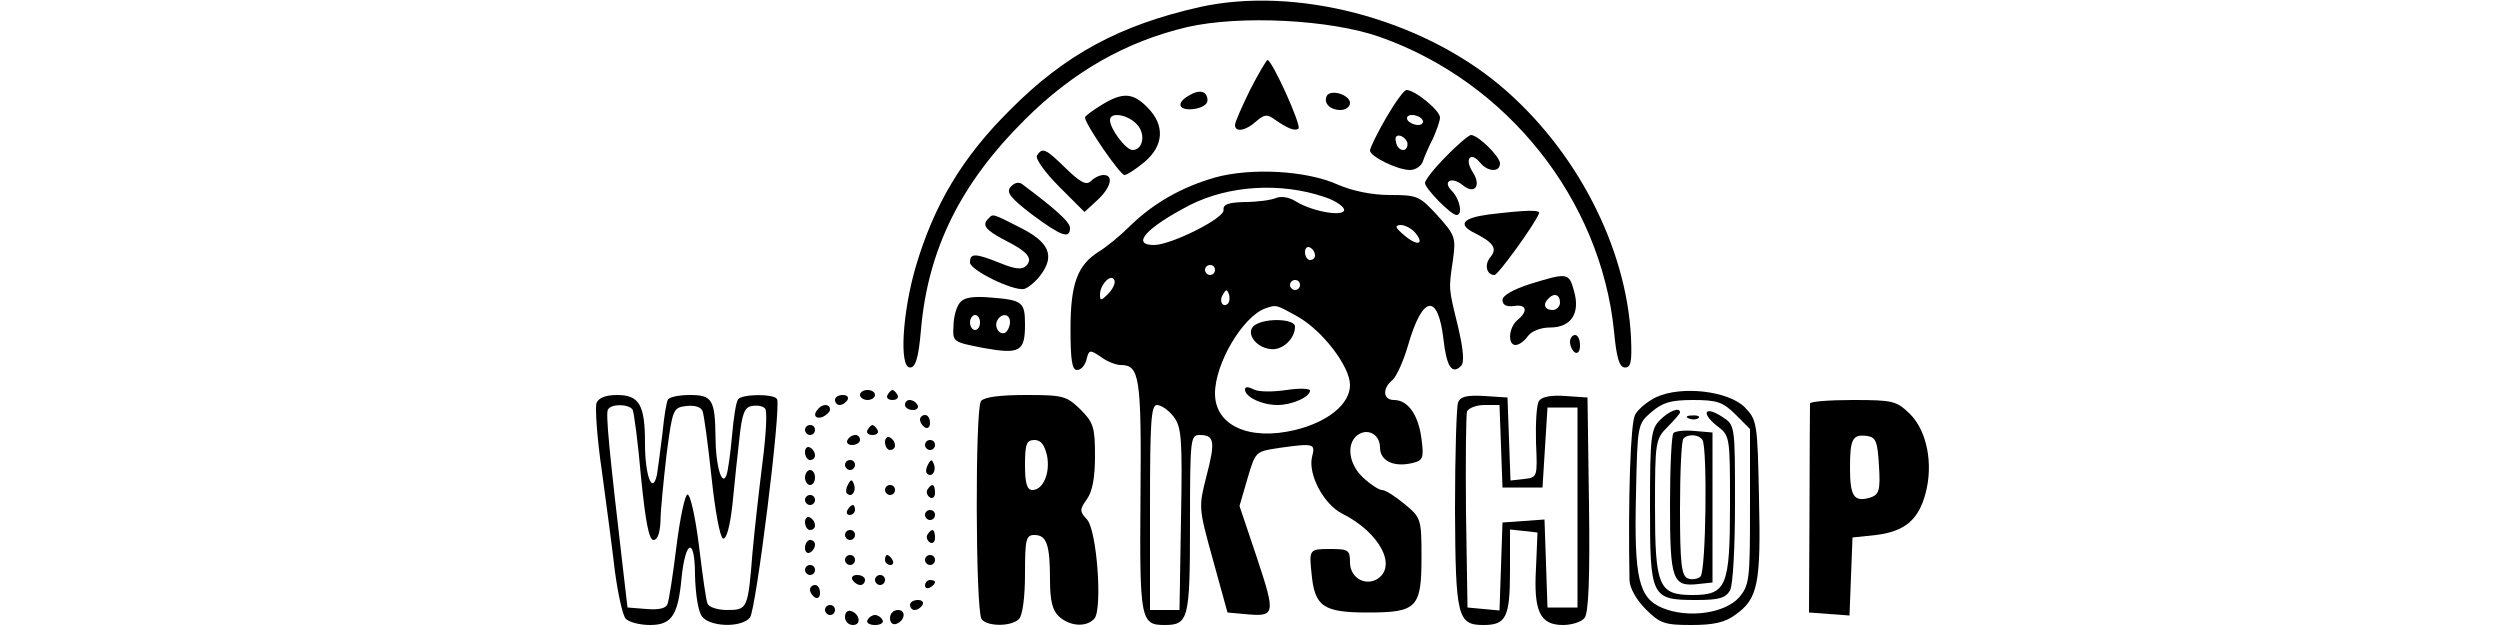 <?xml version="1.0" standalone="no"?>
<!DOCTYPE svg PUBLIC "-//W3C//DTD SVG 20010904//EN"
 "http://www.w3.org/TR/2001/REC-SVG-20010904/DTD/svg10.dtd">
<svg version="1.0" xmlns="http://www.w3.org/2000/svg"
 width="500pt" height="125pt" viewBox="0 0 500 125"
 preserveAspectRatio="xMidYMid meet">

<g transform="translate(0,125) scale(0.1,-0.1)"
fill="#000000" stroke="none">
<path d="M2400 1236 c-160 -36 -270 -95 -380 -206 -95 -94 -152 -189 -189
-315 -26 -90 -33 -200 -11 -200 11 0 17 18 22 76 14 161 80 293 207 419 97 97
203 157 326 186 106 24 286 15 385 -20 255 -90 441 -325 468 -588 5 -55 11
-73 22 -73 12 0 14 12 12 60 -9 182 -111 378 -263 505 -161 134 -408 198 -599
156z"/>
<path d="M2500 1070 c-16 -33 -30 -64 -30 -70 0 -15 21 -12 42 7 16 14 22 15
36 5 27 -19 42 -25 49 -19 6 7 -53 137 -62 137 -2 0 -18 -27 -35 -60z"/>
<path d="M2378 1059 c-27 -15 -21 -31 10 -27 15 2 27 9 27 17 0 19 -16 23 -37
10z"/>
<path d="M2654 1059 c-8 -14 5 -29 27 -29 10 0 19 6 19 14 0 16 -37 28 -46 15z"/>
<path d="M2772 1014 c-18 -31 -32 -60 -32 -65 0 -12 55 -39 80 -39 11 0 23 8
26 18 3 9 12 30 20 45 7 16 14 35 14 42 0 14 -50 55 -67 55 -5 0 -23 -25 -41
-56z m73 -4 c3 -5 -1 -10 -9 -10 -8 0 -18 5 -21 10 -3 6 1 10 9 10 8 0 18 -4
21 -10z m-30 -48 c0 -18 -20 -15 -23 4 -3 10 1 15 10 12 7 -3 13 -10 13 -16z"/>
<path d="M2203 1040 c-18 -11 -33 -22 -33 -25 0 -13 70 -115 79 -115 5 0 23
12 40 26 39 33 41 74 6 109 -29 30 -50 31 -92 5z m71 -39 c18 -19 12 -51 -9
-51 -13 0 -45 42 -45 60 0 17 36 11 54 -9z"/>
<path d="M2892 937 c-23 -23 -42 -47 -42 -53 0 -11 52 -64 63 -64 13 0 7 31
-9 48 -20 19 -1 30 21 12 24 -20 38 -2 21 25 -18 27 -5 43 14 20 15 -19 40
-20 40 -2 0 14 -44 57 -58 57 -4 0 -27 -19 -50 -43z"/>
<path d="M2074 939 c-4 -6 16 -34 44 -62 l51 -51 26 24 c27 25 33 50 12 50 -7
0 -18 -5 -25 -12 -9 -9 -20 -4 -50 25 -41 40 -47 43 -58 26z"/>
<path d="M2430 895 c-66 -19 -123 -51 -170 -97 -19 -19 -47 -42 -62 -51 -43
-27 -57 -64 -57 -155 0 -62 3 -82 13 -82 8 0 16 9 19 21 5 20 7 20 29 5 12 -9
30 -16 39 -16 38 0 42 -22 40 -261 -2 -248 0 -259 48 -259 48 0 51 11 51 202
0 170 1 178 19 178 30 0 32 -13 14 -82 -16 -63 -16 -63 13 -168 l29 -105 33
-3 c63 -6 64 -3 26 112 l-35 104 16 55 c16 54 16 54 62 61 72 10 74 9 67 -18
-8 -35 23 -94 60 -113 76 -38 112 -107 69 -132 -25 -13 -53 5 -53 34 0 25 -3
27 -40 27 -41 0 -42 -1 -37 -48 6 -67 23 -79 112 -79 99 0 108 9 108 111 0 76
-1 79 -34 106 -18 15 -38 28 -45 28 -6 0 -23 11 -38 25 -28 26 -34 66 -12 84
20 16 46 3 46 -24 0 -27 28 -40 65 -31 21 5 23 10 18 48 -6 48 -27 78 -55 78
-22 0 -24 23 -3 40 8 7 22 38 31 69 29 101 60 106 71 12 6 -54 17 -71 35 -53
7 7 5 32 -6 79 -19 78 -19 73 -10 134 6 44 4 49 -31 88 -36 39 -40 41 -95 41
-36 0 -75 8 -105 21 -62 28 -173 34 -245 14z m219 -39 c19 -6 36 -17 39 -24 5
-17 -62 -6 -96 15 -14 9 -30 11 -40 7 -9 -4 -37 -8 -62 -8 -35 -1 -44 -5 -43
-16 3 -16 -105 -70 -139 -70 -47 0 -15 35 72 80 77 39 181 46 269 16z m181
-71 c20 -24 5 -28 -21 -6 -19 16 -20 20 -8 21 9 0 22 -7 29 -15z m-200 -46 c0
-5 -4 -9 -10 -9 -5 0 -10 7 -10 16 0 8 5 12 10 9 6 -3 10 -10 10 -16z m-200
-29 c0 -5 -4 -10 -10 -10 -5 0 -10 5 -10 10 0 6 5 10 10 10 6 0 10 -4 10 -10z
m-214 -48 c-14 -14 -16 -14 -16 -1 0 20 23 44 29 28 2 -6 -4 -18 -13 -27z
m384 18 c0 -5 -4 -10 -10 -10 -5 0 -10 5 -10 10 0 6 5 10 10 10 6 0 10 -4 10
-10z m-144 -37 c-10 -10 -19 5 -10 18 6 11 8 11 12 0 2 -7 1 -15 -2 -18z m139
-26 c50 -28 105 -100 105 -137 0 -38 -44 -74 -110 -90 -92 -22 -160 9 -160 73
0 60 55 153 100 170 23 8 22 8 65 -16z m-248 -200 c16 -21 18 -42 15 -205 l-3
-182 -29 0 -30 0 0 205 c0 171 2 205 14 205 8 0 23 -10 33 -23z"/>
<path d="M2510 600 c-20 -13 -1 -44 30 -48 24 -4 50 20 50 45 0 15 -57 18 -80
3z"/>
<path d="M2490 471 c0 -15 34 -31 65 -31 29 0 65 16 65 29 0 4 -21 5 -47 1
-27 -4 -56 -4 -65 1 -12 6 -18 6 -18 0z"/>
<path d="M2021 876 c-9 -11 0 -22 43 -55 58 -43 76 -50 76 -27 0 12 -28 37
-96 88 -7 5 -16 2 -23 -6z"/>
<path d="M2977 821 c-52 -7 -62 -20 -28 -37 38 -19 46 -31 32 -48 -13 -15 -8
-36 8 -36 7 0 79 99 89 123 4 8 -26 7 -101 -2z"/>
<path d="M1977 813 c-14 -13 -6 -23 32 -43 46 -23 58 -37 43 -52 -8 -8 -23 -6
-52 6 -50 20 -60 20 -60 1 0 -15 85 -57 108 -53 8 2 24 15 34 29 28 38 16 65
-42 94 -55 28 -54 28 -63 18z"/>
<path d="M3060 682 c-34 -11 -55 -23 -55 -32 0 -10 8 -14 23 -12 25 4 29 -10
7 -28 -18 -15 -20 -50 -4 -50 7 0 18 8 25 18 7 10 26 17 44 17 42 0 61 28 48
73 -10 37 -13 37 -88 14z m60 -37 c0 -8 -7 -15 -15 -15 -16 0 -20 12 -8 23 11
12 23 8 23 -8z"/>
<path d="M1920 645 c-7 -8 -13 -29 -13 -47 -2 -32 -1 -32 60 -44 73 -13 83 -7
83 47 0 45 -5 49 -69 54 -35 3 -53 0 -61 -10z m40 -40 c0 -8 -4 -15 -10 -15
-5 0 -10 7 -10 15 0 8 5 15 10 15 6 0 10 -7 10 -15z m60 1 c0 -8 -4 -17 -9
-21 -12 -7 -24 12 -16 25 9 15 25 12 25 -4z"/>
<path d="M3140 566 c0 -8 5 -18 10 -21 6 -3 10 3 10 14 0 12 -4 21 -10 21 -5
0 -10 -6 -10 -14z"/>
<path d="M1720 460 c0 -5 7 -10 15 -10 8 0 15 5 15 10 0 6 -7 10 -15 10 -8 0
-15 -4 -15 -10z"/>
<path d="M1775 460 c-3 -5 1 -10 10 -10 9 0 13 5 10 10 -3 6 -8 10 -10 10 -2
0 -7 -4 -10 -10z"/>
<path d="M3313 456 c-17 -8 -37 -24 -43 -36 -9 -17 -14 -166 -11 -331 1 -16
14 -39 33 -58 28 -28 38 -31 91 -31 43 0 67 5 87 20 46 32 52 62 48 234 -3
152 -4 156 -29 182 -33 32 -125 43 -176 20z m158 -35 l29 -29 0 -156 c0 -146
-1 -156 -22 -181 -29 -32 -102 -42 -153 -21 -48 20 -57 60 -53 229 3 138 3
139 31 163 22 19 39 24 83 24 48 0 60 -4 85 -29z"/>
<path d="M3320 410 c-18 -18 -20 -33 -20 -173 0 -182 2 -187 93 -187 45 0 58
4 67 19 6 11 10 87 10 175 0 155 0 156 -25 172 -35 23 -44 9 -12 -17 27 -20
27 -21 27 -158 0 -164 -7 -181 -75 -181 -68 0 -75 17 -75 178 0 128 1 134 25
158 14 14 25 27 25 29 0 12 -22 3 -40 -15z"/>
<path d="M3378 413 c7 -3 16 -2 19 1 4 3 -2 6 -13 5 -11 0 -14 -3 -6 -6z"/>
<path d="M3347 384 c-4 -4 -7 -69 -7 -144 0 -151 5 -164 57 -158 l28 3 0 150
0 150 -35 3 c-20 2 -39 0 -43 -4z m58 -14 c10 -17 7 -262 -4 -273 -5 -5 -17
-7 -25 -4 -13 5 -16 28 -16 140 0 74 3 137 7 140 10 10 31 8 38 -3z"/>
<path d="M1193 444 c-3 -9 1 -71 11 -138 9 -66 21 -157 26 -200 6 -44 15 -85
21 -93 6 -7 28 -13 49 -13 43 0 56 19 63 93 8 79 27 83 27 7 1 -38 6 -72 14
-83 16 -21 79 -23 96 -2 12 15 63 423 54 437 -7 11 -72 10 -78 -1 -4 -5 -9
-38 -12 -73 -3 -34 -8 -70 -11 -78 -9 -25 -22 19 -22 77 -1 74 -7 83 -51 83
-22 0 -41 -4 -44 -9 -3 -4 -8 -35 -11 -67 -4 -33 -9 -70 -11 -83 -9 -42 -24
-3 -24 62 0 77 -11 97 -56 97 -23 0 -37 -6 -41 -16z m72 -13 c3 -5 11 -66 17
-135 9 -90 16 -126 25 -126 8 0 13 14 14 38 0 20 6 80 12 132 12 92 13 95 40
98 16 2 29 -2 32 -10 3 -7 11 -67 18 -132 7 -67 17 -121 23 -123 7 -2 14 24
19 69 4 40 10 100 14 133 5 47 10 61 25 63 10 2 22 0 26 -5 5 -4 2 -53 -5
-108 -7 -55 -16 -136 -20 -180 -9 -113 -10 -115 -51 -115 -19 0 -37 6 -39 13
-3 6 -10 58 -17 115 -7 56 -17 103 -23 103 -5 0 -15 -47 -22 -103 -7 -57 -15
-109 -18 -116 -3 -9 -18 -12 -42 -10 l-38 3 -7 60 c-30 256 -37 329 -32 336 7
12 41 11 49 0z"/>
<path d="M1670 450 c0 -5 4 -10 9 -10 6 0 13 5 16 10 3 6 -1 10 -9 10 -9 0
-16 -4 -16 -10z"/>
<path d="M1962 448 c-12 -15 -11 -416 1 -436 10 -15 59 -16 75 0 7 7 12 43 12
90 0 70 2 78 19 78 24 0 31 -19 31 -89 0 -43 5 -62 18 -74 22 -20 55 -22 71
-4 16 20 5 176 -15 198 -15 16 -15 20 0 41 11 15 16 44 16 86 0 57 -3 67 -29
93 -28 27 -34 29 -109 29 -52 0 -83 -4 -90 -12z m132 -109 c7 -35 -8 -69 -29
-69 -11 0 -15 13 -15 50 0 42 3 50 19 50 13 0 20 -10 25 -31z"/>
<path d="M2916 445 c-3 -9 -6 -105 -6 -213 1 -216 5 -232 57 -232 45 0 53 15
53 108 l0 83 28 -3 27 -3 -3 -71 c-5 -87 8 -114 54 -114 17 0 37 6 43 14 8 9
11 78 9 227 l-3 214 -44 3 c-28 2 -47 -1 -53 -10 -5 -7 -7 -44 -6 -83 3 -69 3
-70 -24 -73 l-27 -3 -3 83 -3 83 -46 3 c-36 2 -48 -1 -53 -13z m86 -87 l3 -83
40 0 40 0 5 80 5 80 30 0 30 0 0 -200 0 -200 -30 0 -30 0 -3 88 -3 88 -42 -3
-42 -3 -3 -88 -3 -88 -32 3 -32 3 -3 190 c-1 104 0 195 2 202 3 7 19 13 35 13
l30 0 3 -82z"/>
<path d="M1810 440 c0 -5 7 -10 16 -10 8 0 12 5 9 10 -3 6 -10 10 -16 10 -5 0
-9 -4 -9 -10z"/>
<path d="M3620 443 c0 -5 -1 -100 -1 -213 l-1 -205 40 -3 41 -3 3 78 3 78 47
5 c57 7 85 30 99 83 16 59 3 125 -31 159 -27 26 -33 28 -114 28 -47 0 -86 -3
-86 -7z m138 -125 c3 -49 0 -57 -17 -63 -33 -10 -41 2 -41 59 0 59 5 68 35 64
17 -3 20 -11 23 -60z"/>
<path d="M1637 433 c-12 -12 -7 -22 8 -17 8 4 15 10 15 15 0 11 -14 12 -23 2z"/>
<path d="M1840 411 c0 -6 5 -13 10 -16 6 -3 10 1 10 9 0 9 -4 16 -10 16 -5 0
-10 -4 -10 -9z"/>
<path d="M1610 390 c0 -5 5 -10 10 -10 6 0 10 5 10 10 0 6 -4 10 -10 10 -5 0
-10 -4 -10 -10z"/>
<path d="M1735 390 c-3 -5 1 -10 10 -10 9 0 13 5 10 10 -3 6 -8 10 -10 10 -2
0 -7 -4 -10 -10z"/>
<path d="M1695 370 c-3 -5 1 -10 9 -10 9 0 16 5 16 10 0 6 -4 10 -9 10 -6 0
-13 -4 -16 -10z"/>
<path d="M1770 366 c0 -9 5 -16 10 -16 6 0 10 4 10 9 0 6 -4 13 -10 16 -5 3
-10 -1 -10 -9z"/>
<path d="M1850 360 c0 -5 5 -10 10 -10 6 0 10 5 10 10 0 6 -4 10 -10 10 -5 0
-10 -4 -10 -10z"/>
<path d="M1610 346 c0 -9 5 -16 10 -16 6 0 10 4 10 9 0 6 -4 13 -10 16 -5 3
-10 -1 -10 -9z"/>
<path d="M1690 320 c0 -5 5 -10 10 -10 6 0 10 5 10 10 0 6 -4 10 -10 10 -5 0
-10 -4 -10 -10z"/>
<path d="M1856 321 c-4 -7 -5 -15 -2 -18 9 -9 19 4 14 18 -4 11 -6 11 -12 0z"/>
<path d="M1610 295 c0 -8 5 -15 10 -15 6 0 10 7 10 15 0 8 -4 15 -10 15 -5 0
-10 -7 -10 -15z"/>
<path d="M1696 281 c-4 -7 -5 -15 -2 -18 9 -9 19 4 14 18 -4 11 -6 11 -12 0z"/>
<path d="M1770 270 c0 -5 5 -10 10 -10 6 0 10 5 10 10 0 6 -4 10 -10 10 -5 0
-10 -4 -10 -10z"/>
<path d="M1855 271 c-3 -5 -1 -12 5 -16 5 -3 10 1 10 9 0 18 -6 21 -15 7z"/>
<path d="M1610 250 c0 -5 5 -10 10 -10 6 0 10 5 10 10 0 6 -4 10 -10 10 -5 0
-10 -4 -10 -10z"/>
<path d="M1695 230 c-3 -5 -1 -10 4 -10 6 0 11 5 11 10 0 6 -2 10 -4 10 -3 0
-8 -4 -11 -10z"/>
<path d="M1850 220 c0 -5 5 -10 10 -10 6 0 10 5 10 10 0 6 -4 10 -10 10 -5 0
-10 -4 -10 -10z"/>
<path d="M1610 206 c0 -9 5 -16 10 -16 6 0 10 4 10 9 0 6 -4 13 -10 16 -5 3
-10 -1 -10 -9z"/>
<path d="M1690 180 c0 -5 5 -10 10 -10 6 0 10 5 10 10 0 6 -4 10 -10 10 -5 0
-10 -4 -10 -10z"/>
<path d="M1855 181 c-3 -5 -1 -12 5 -16 5 -3 10 1 10 9 0 18 -6 21 -15 7z"/>
<path d="M1610 154 c0 -8 5 -12 10 -9 6 3 10 10 10 16 0 5 -4 9 -10 9 -5 0
-10 -7 -10 -16z"/>
<path d="M1690 130 c0 -5 5 -10 10 -10 6 0 10 5 10 10 0 6 -4 10 -10 10 -5 0
-10 -4 -10 -10z"/>
<path d="M1770 130 c0 -5 5 -10 11 -10 5 0 7 5 4 10 -3 6 -8 10 -11 10 -2 0
-4 -4 -4 -10z"/>
<path d="M1850 130 c0 -5 5 -10 10 -10 6 0 10 5 10 10 0 6 -4 10 -10 10 -5 0
-10 -4 -10 -10z"/>
<path d="M1610 110 c0 -5 5 -10 10 -10 6 0 10 5 10 10 0 6 -4 10 -10 10 -5 0
-10 -4 -10 -10z"/>
<path d="M1705 90 c3 -5 10 -10 16 -10 5 0 9 5 9 10 0 6 -7 10 -16 10 -8 0
-12 -4 -9 -10z"/>
<path d="M1750 90 c0 -5 5 -10 10 -10 6 0 10 5 10 10 0 6 -4 10 -10 10 -5 0
-10 -4 -10 -10z"/>
<path d="M1850 79 c0 -5 5 -7 10 -4 6 3 10 8 10 11 0 2 -4 4 -10 4 -5 0 -10
-5 -10 -11z"/>
<path d="M1620 71 c0 -6 5 -13 10 -16 6 -3 10 1 10 9 0 9 -4 16 -10 16 -5 0
-10 -4 -10 -9z"/>
<path d="M1820 40 c0 -5 4 -10 9 -10 6 0 13 5 16 10 3 6 -1 10 -9 10 -9 0 -16
-4 -16 -10z"/>
<path d="M1650 30 c0 -5 5 -10 10 -10 6 0 10 5 10 10 0 6 -4 10 -10 10 -5 0
-10 -4 -10 -10z"/>
<path d="M1690 16 c0 -9 7 -16 16 -16 17 0 14 22 -4 28 -7 2 -12 -3 -12 -12z"/>
<path d="M1780 14 c0 -9 5 -14 12 -12 18 6 21 28 4 28 -9 0 -16 -7 -16 -16z"/>
<path d="M1735 10 c-3 -5 3 -10 15 -10 12 0 18 5 15 10 -3 6 -10 10 -15 10 -5
0 -12 -4 -15 -10z"/>
</g>
</svg>
